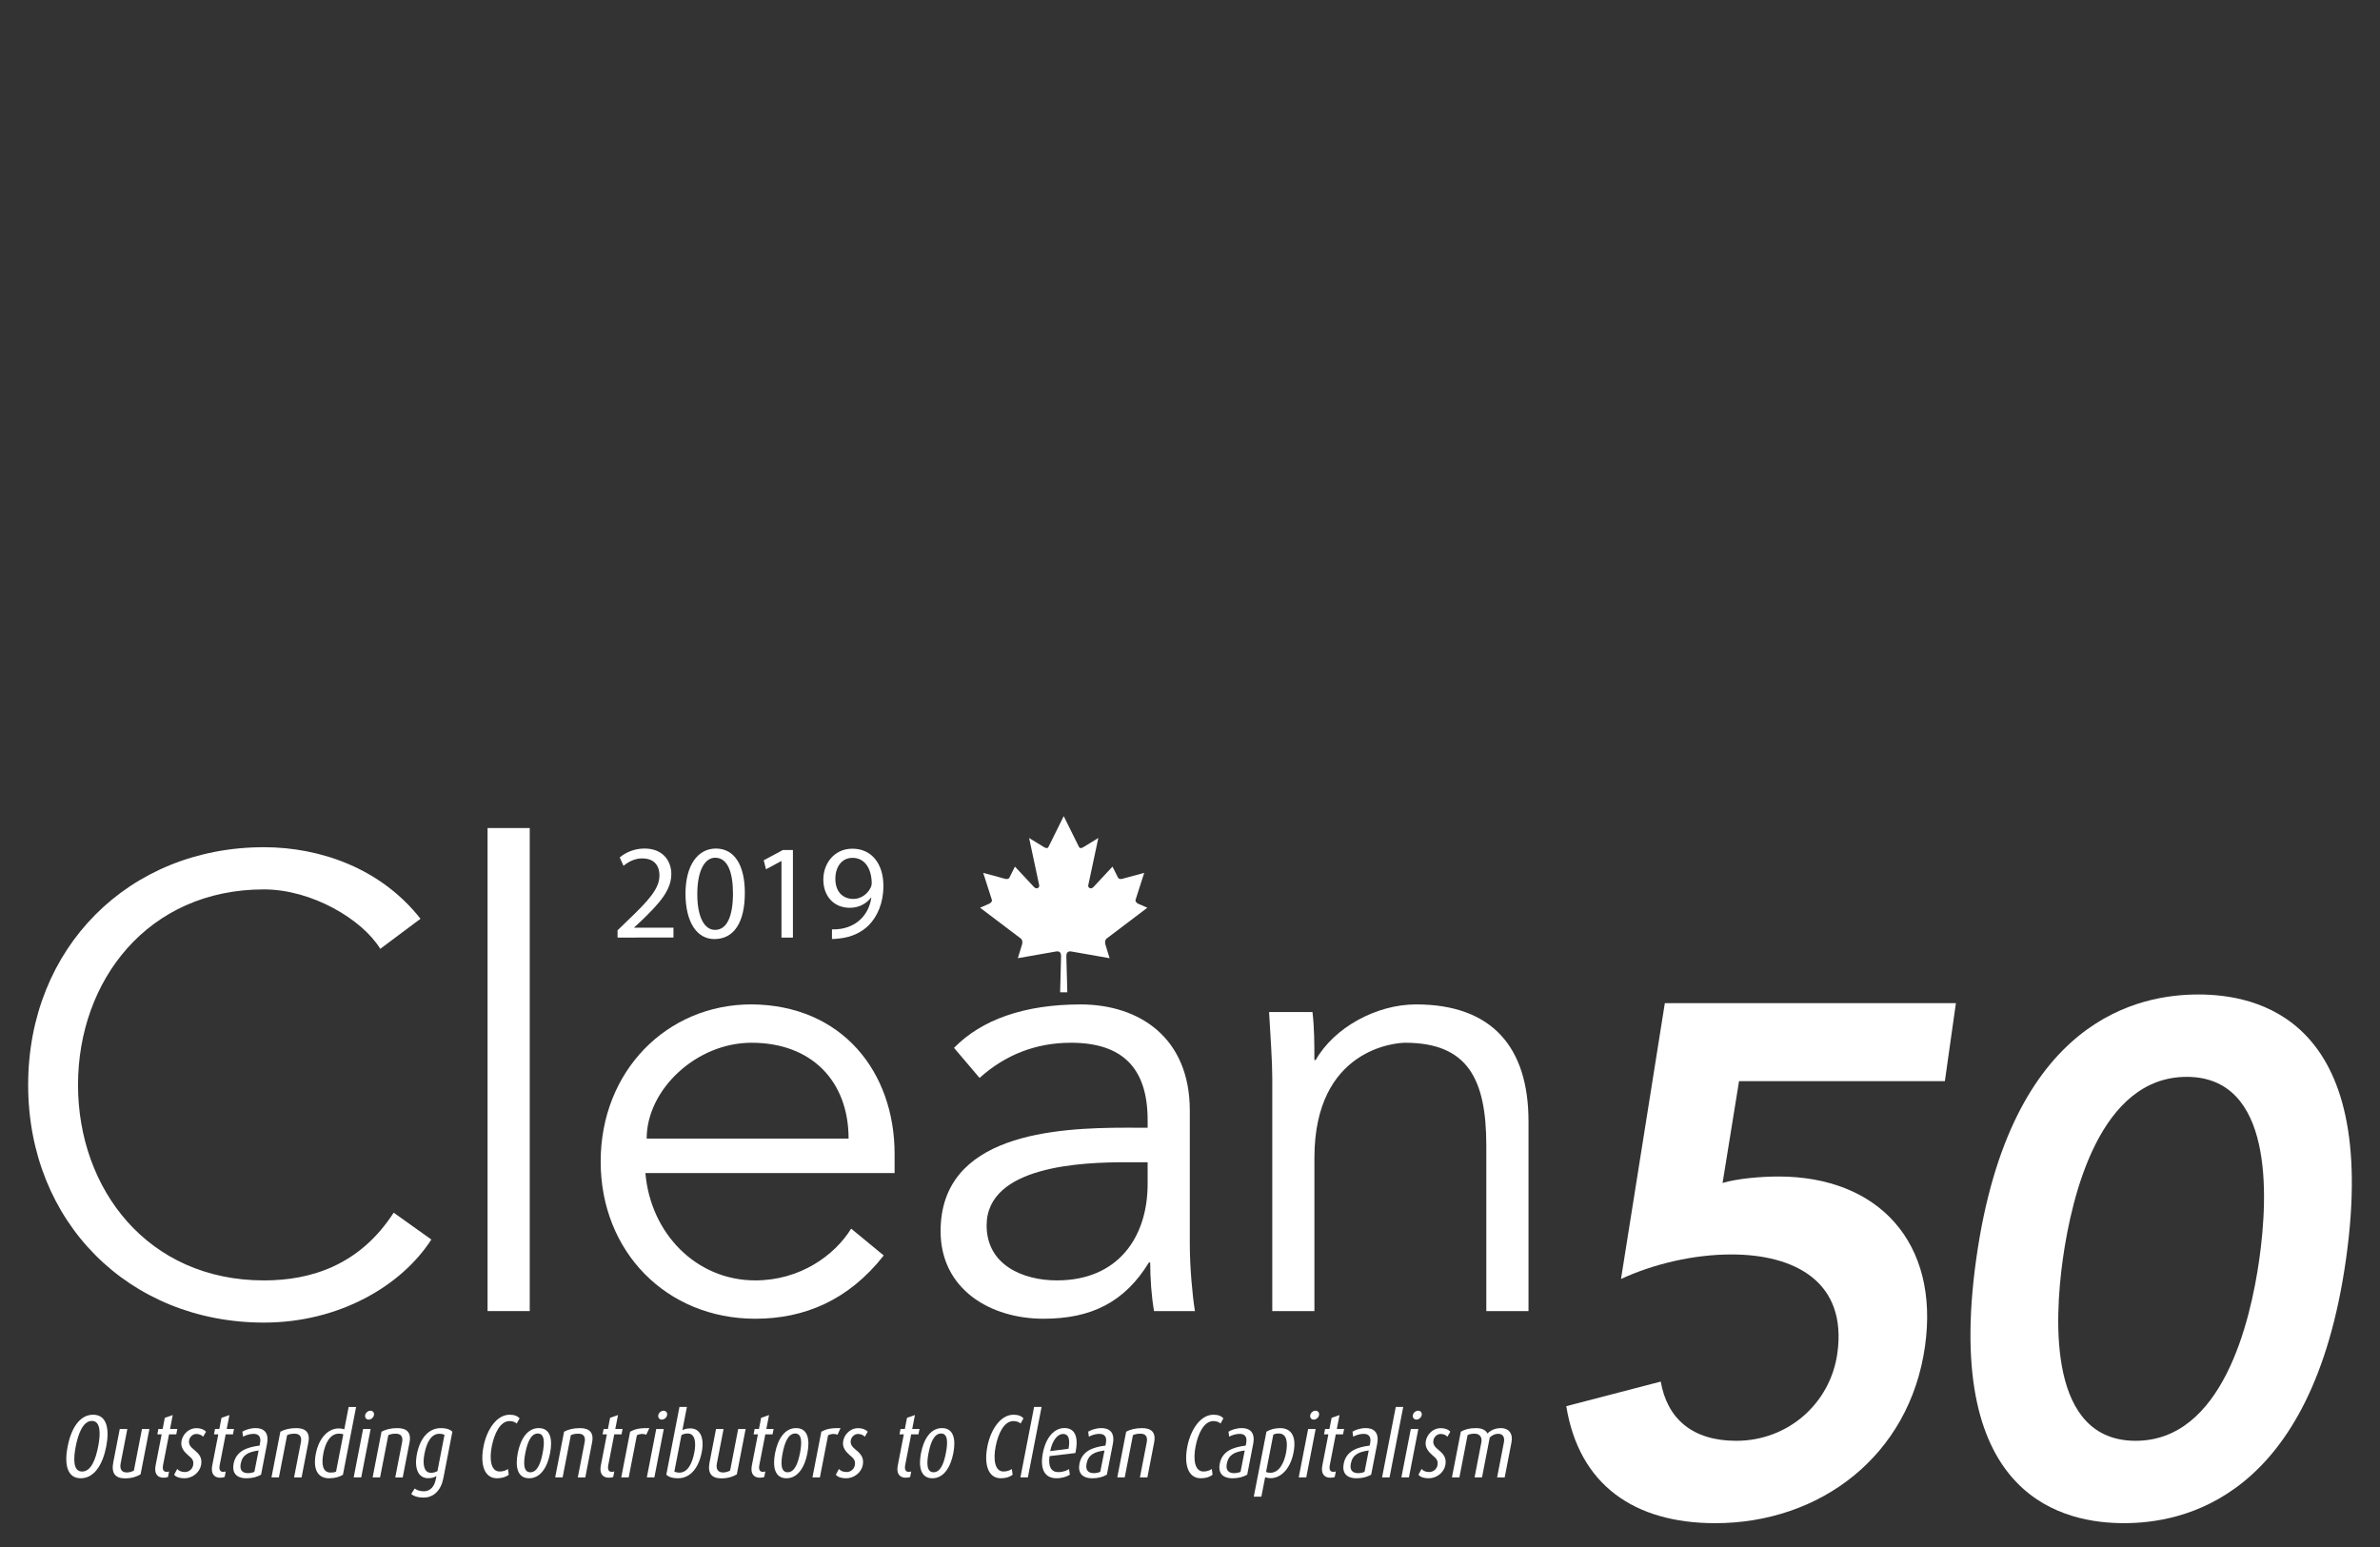 <?xml version="1.0" encoding="utf-8"?>
<!-- Generator: Adobe Illustrator 16.0.0, SVG Export Plug-In . SVG Version: 6.00 Build 0)  -->
<!DOCTYPE svg PUBLIC "-//W3C//DTD SVG 1.1//EN" "http://www.w3.org/Graphics/SVG/1.1/DTD/svg11.dtd">
<svg version="1.1" id="Layer_1" xmlns="http://www.w3.org/2000/svg" xmlns:xlink="http://www.w3.org/1999/xlink" x="0px" y="0px"
	 width="100px" height="65px" viewBox="0 0 100 65" enable-background="new 0 0 100 65" xml:space="preserve">
<rect x="0" y="0" width="100" height="65" fill="#333333" stroke="none"/>
<g>
	<path fill="#FFFFFF" d="M18.124,52.081c-1.262,1.959-3.893,3.49-7.034,3.49c-5.665,0-9.907-4.217-9.907-9.986
		c0-5.773,4.242-9.988,9.907-9.988c2.362,0,4.914,0.886,6.578,3.007l-1.691,1.263c-0.752-1.235-2.873-2.497-4.886-2.497
		c-4.887,0-7.813,3.839-7.813,8.216c0,4.375,2.926,8.213,7.813,8.213c1.986,0,4.027-0.644,5.45-2.846L18.124,52.081z"/>
	<rect x="20.486" y="34.792" fill="#FFFFFF" width="1.772" height="20.295"/>
	<path fill="#FFFFFF" d="M27.118,49.289c0.214,2.522,2.121,4.509,4.618,4.509c1.879,0,3.329-1.047,4.027-2.174l1.369,1.127
		c-1.477,1.879-3.329,2.658-5.396,2.658c-3.732,0-6.498-2.818-6.498-6.604c0-3.786,2.765-6.604,6.336-6.604
		c3.812,0.025,6.014,2.845,6.014,6.281v0.806H27.118z M35.655,47.84c0-2.389-1.53-4.027-4.081-4.027
		c-2.309,0-4.403,1.96-4.403,4.027H35.655z"/>
	<path fill="#FFFFFF" d="M48.22,47.384v-0.322c0-2.175-1.047-3.249-3.222-3.249c-1.477,0-2.765,0.51-3.839,1.478l-1.074-1.263
		c1.154-1.182,2.953-1.825,5.316-1.825c2.47,0,4.591,1.396,4.591,4.457v5.609c0,0.965,0.107,2.146,0.215,2.818h-1.718
		c-0.107-0.617-0.161-1.369-0.161-2.041h-0.054c-1.021,1.666-2.417,2.363-4.43,2.363c-2.229,0-4.323-1.234-4.323-3.679
		c0-4.08,4.806-4.348,7.813-4.348L48.22,47.384L48.22,47.384z M47.308,48.834c-1.799,0-5.853,0.134-5.853,2.655
		c0,1.666,1.53,2.309,2.953,2.309c2.578,0,3.812-1.825,3.812-4.053v-0.911H47.308z"/>
	<path fill="#FFFFFF" d="M55.146,42.523c0.08,0.671,0.08,1.344,0.08,2.015h0.056c0.778-1.369,2.55-2.336,4.215-2.336
		c3.194,0,4.726,1.799,4.726,4.914v7.971H62.45v-6.951c0-2.792-0.778-4.323-3.41-4.323c-0.375,0-3.812,0.242-3.812,4.833v6.441
		h-1.771V45.29c0-0.671-0.081-1.854-0.134-2.767H55.146z"/>
	<path fill="#FFFFFF" d="M81.717,45.427h-8.648l-0.692,4.277c0.603-0.181,1.587-0.271,2.347-0.271c4.217,0,6.77,2.791,6.159,7.13
		c-0.649,4.613-4.415,7.436-8.815,7.436c-3.398,0-5.723-1.608-6.258-4.916l3.969-1.033c0.269,1.55,1.32,2.488,3.171,2.488
		c2.186,0,3.954-1.578,4.249-3.672c0.423-3.006-1.783-4.158-4.453-4.158c-1.578,0-3.271,0.396-4.637,1.031l1.842-11.59h12.23
		L81.717,45.427z"/>
	<path fill="#FFFFFF" d="M92.366,41.785c2.397,0,7.638,0.94,6.208,11.106s-6.934,11.107-9.331,11.107s-7.638-0.941-6.207-11.107
		C84.465,42.726,89.969,41.785,92.366,41.785 M89.73,60.538c3.642,0,4.826-4.977,5.201-7.646s0.59-7.646-3.053-7.646
		s-4.827,4.977-5.203,7.646C86.302,55.562,86.088,60.538,89.73,60.538"/>
	<path fill="#FFFFFF" d="M3.393,62.112c-0.584,0-0.693-0.607-0.552-1.334c0.141-0.725,0.486-1.336,1.071-1.336
		s0.693,0.611,0.552,1.336C4.323,61.505,3.978,62.112,3.393,62.112 M3.862,59.702c-0.374,0-0.577,0.541-0.679,1.068
		c-0.102,0.521-0.119,1.059,0.266,1.059c0.389,0,0.576-0.537,0.677-1.059C4.229,60.243,4.235,59.702,3.862,59.702"/>
	<path fill="#FFFFFF" d="M5.256,62.116c-0.412,0-0.585-0.215-0.497-0.67l0.273-1.404H5.35l-0.28,1.441
		c-0.049,0.252,0.05,0.385,0.253,0.385c0.121,0,0.222-0.035,0.303-0.08l0.339-1.746h0.313l-0.371,1.904
		C5.766,62.036,5.543,62.116,5.256,62.116"/>
	<path fill="#FFFFFF" d="M6.875,62.089c-0.26,0-0.404-0.172-0.338-0.512l0.255-1.31H6.611l0.043-0.228h0.181l0.09-0.467l0.333-0.117
		L7.144,60.04H7.45l-0.044,0.228H7.102l-0.25,1.285c-0.042,0.215,0.03,0.291,0.151,0.291c0.034,0,0.069-0.009,0.101-0.017
		l-0.045,0.23C7.025,62.075,6.951,62.089,6.875,62.089"/>
	<path fill="#FFFFFF" d="M7.754,62.112c-0.204,0-0.35-0.045-0.438-0.15l0.13-0.241c0.055,0.067,0.16,0.129,0.322,0.129
		c0.163,0,0.313-0.113,0.345-0.279c0.041-0.207-0.045-0.291-0.208-0.426c-0.164-0.144-0.332-0.328-0.278-0.604
		c0.059-0.301,0.319-0.535,0.621-0.535c0.189,0,0.325,0.058,0.409,0.15l-0.124,0.211c-0.052-0.061-0.151-0.117-0.287-0.117
		c-0.144,0-0.272,0.121-0.299,0.263C7.91,60.7,8.022,60.805,8.178,60.934c0.181,0.153,0.332,0.312,0.271,0.625
		C8.385,61.876,8.079,62.112,7.754,62.112"/>
	<path fill="#FFFFFF" d="M9.256,62.089c-0.261,0-0.404-0.172-0.339-0.512l0.255-1.31H8.991l0.044-0.228h0.181l0.091-0.467
		l0.333-0.117L9.526,60.04h0.306l-0.044,0.228H9.482l-0.25,1.285c-0.042,0.215,0.03,0.291,0.151,0.291
		c0.034,0,0.069-0.009,0.102-0.017l-0.045,0.23C9.406,62.075,9.332,62.089,9.256,62.089"/>
	<path fill="#FFFFFF" d="M10.357,62.112c-0.445,0-0.612-0.244-0.542-0.611c0.104-0.539,0.573-0.696,1.092-0.762l0.019-0.098
		c0.056-0.287-0.07-0.395-0.277-0.395c-0.166,0-0.333,0.062-0.435,0.119l-0.031-0.212c0.115-0.067,0.32-0.149,0.558-0.149
		c0.317,0,0.576,0.162,0.478,0.666l-0.25,1.291C10.814,62.052,10.61,62.112,10.357,62.112 M10.867,60.944
		c-0.431,0.062-0.68,0.176-0.753,0.555c-0.051,0.263,0.062,0.398,0.307,0.398c0.103,0,0.209-0.025,0.268-0.057L10.867,60.944z"/>
	<path fill="#FFFFFF" d="M12.356,62.075l0.286-1.471c0.047-0.242-0.046-0.365-0.265-0.365c-0.154,0-0.231,0.025-0.313,0.061
		l-0.345,1.775h-0.312l0.373-1.92c0.173-0.094,0.392-0.15,0.671-0.15c0.377,0,0.589,0.17,0.506,0.601l-0.286,1.472h-0.314V62.075z"
		/>
	<path fill="#FFFFFF" d="M13.832,62.112c-0.502,0-0.685-0.4-0.562-1.029c0.131-0.676,0.525-1.065,0.962-1.065
		c0.098,0,0.178,0.019,0.234,0.037l0.183-0.938h0.313l-0.553,2.848C14.278,62.05,14.077,62.112,13.832,62.112 M14.425,60.265
		c-0.05-0.016-0.104-0.029-0.179-0.029c-0.381,0-0.577,0.402-0.658,0.822c-0.093,0.479-0.026,0.814,0.306,0.814
		c0.079,0,0.163-0.004,0.227-0.043L14.425,60.265z"/>
	<path fill="#FFFFFF" d="M14.861,62.075l0.395-2.033h0.317l-0.395,2.033H14.861z M15.492,59.647c-0.102,0-0.169-0.084-0.149-0.186
		c0.021-0.105,0.119-0.187,0.221-0.187s0.169,0.08,0.148,0.187C15.692,59.563,15.593,59.647,15.492,59.647"/>
	<path fill="#FFFFFF" d="M16.608,62.075l0.286-1.471c0.047-0.242-0.046-0.365-0.264-0.365c-0.155,0-0.232,0.025-0.314,0.061
		l-0.346,1.775h-0.313l0.373-1.92c0.174-0.094,0.392-0.15,0.671-0.15c0.377,0,0.589,0.17,0.506,0.601l-0.286,1.472h-0.313V62.075z"
		/>
	<path fill="#FFFFFF" d="M17.801,62.923c-0.25,0-0.422-0.062-0.522-0.15l0.144-0.232c0.064,0.056,0.21,0.119,0.38,0.119
		c0.294,0,0.455-0.223,0.511-0.516l0.024-0.125c-0.099,0.064-0.213,0.09-0.35,0.09c-0.404,0-0.591-0.391-0.472-1.006
		c0.126-0.652,0.477-1.098,1.005-1.098c0.256,0,0.402,0.067,0.487,0.149l-0.379,1.953C18.531,62.622,18.22,62.923,17.801,62.923
		 M18.676,60.288c-0.044-0.026-0.124-0.045-0.218-0.045c-0.325,0-0.526,0.334-0.625,0.848c-0.089,0.457-0.007,0.791,0.269,0.791
		c0.075,0,0.152-0.006,0.278-0.069L18.676,60.288z"/>
	<path fill="#FFFFFF" d="M20.882,62.112c-0.536,0-0.713-0.58-0.567-1.334c0.138-0.709,0.554-1.336,1.098-1.336
		c0.204,0,0.333,0.057,0.42,0.152l-0.122,0.217c-0.055-0.049-0.15-0.102-0.301-0.102c-0.396,0-0.642,0.528-0.748,1.067
		c-0.102,0.527-0.045,1.052,0.332,1.052c0.151,0,0.27-0.05,0.349-0.105l0.033,0.238C21.271,62.052,21.101,62.112,20.882,62.112"/>
	<path fill="#FFFFFF" d="M22.232,62.112c-0.483,0-0.592-0.467-0.479-1.051c0.116-0.598,0.406-1.057,0.885-1.057
		c0.483,0,0.59,0.459,0.474,1.057C22.999,61.646,22.712,62.112,22.232,62.112 M22.599,60.231c-0.306,0-0.448,0.418-0.527,0.824
		c-0.079,0.408-0.088,0.805,0.21,0.805c0.301,0,0.438-0.396,0.518-0.805C22.879,60.649,22.9,60.231,22.599,60.231"/>
	<path fill="#FFFFFF" d="M24.278,62.075l0.286-1.471c0.047-0.242-0.046-0.365-0.265-0.365c-0.154,0-0.231,0.025-0.314,0.061
		l-0.345,1.775h-0.313l0.374-1.92c0.173-0.094,0.391-0.15,0.671-0.15c0.377,0,0.589,0.17,0.506,0.601l-0.286,1.472h-0.314V62.075z"
		/>
	<path fill="#FFFFFF" d="M25.583,62.089c-0.26,0-0.404-0.172-0.338-0.512l0.254-1.31h-0.181l0.044-0.228h0.181l0.091-0.467
		l0.333-0.117l-0.114,0.584h0.306l-0.044,0.228h-0.306l-0.25,1.285c-0.042,0.215,0.03,0.291,0.151,0.291
		c0.034,0,0.069-0.009,0.101-0.017l-0.045,0.23C25.733,62.075,25.658,62.089,25.583,62.089"/>
	<path fill="#FFFFFF" d="M27.153,60.284c-0.125-0.057-0.279-0.041-0.393,0.021l-0.344,1.77h-0.313l0.373-1.92
		c0.198-0.105,0.371-0.158,0.807-0.15L27.153,60.284z"/>
	<path fill="#FFFFFF" d="M27.178,62.075l0.395-2.033h0.317l-0.395,2.033H27.178z M27.809,59.647c-0.103,0-0.169-0.084-0.149-0.186
		c0.021-0.105,0.119-0.187,0.221-0.187c0.101,0,0.169,0.08,0.148,0.187C28.01,59.563,27.911,59.647,27.809,59.647"/>
	<path fill="#FFFFFF" d="M28.491,62.112c-0.265,0-0.41-0.068-0.495-0.15l0.553-2.848h0.313l-0.191,0.98
		c0.073-0.045,0.189-0.078,0.34-0.078c0.404,0,0.593,0.389,0.474,0.998C29.359,61.667,29.012,62.112,28.491,62.112 M28.902,60.231
		c-0.087,0-0.172,0.012-0.27,0.066l-0.298,1.535c0.045,0.022,0.124,0.043,0.211,0.043c0.34,0,0.533-0.355,0.628-0.847
		C29.258,60.593,29.197,60.231,28.902,60.231"/>
	<path fill="#FFFFFF" d="M30.309,62.116c-0.412,0-0.585-0.215-0.496-0.67l0.272-1.404h0.317l-0.28,1.441
		c-0.049,0.252,0.05,0.385,0.253,0.385c0.121,0,0.222-0.035,0.302-0.08l0.339-1.746h0.313l-0.37,1.904
		C30.819,62.036,30.596,62.116,30.309,62.116"/>
	<path fill="#FFFFFF" d="M31.929,62.089c-0.261,0-0.404-0.172-0.339-0.512l0.255-1.31h-0.181l0.044-0.228h0.181l0.091-0.467
		l0.333-0.117l-0.114,0.584h0.306l-0.044,0.228h-0.305l-0.25,1.285c-0.042,0.215,0.03,0.291,0.15,0.291
		c0.034,0,0.07-0.009,0.101-0.017l-0.045,0.23C32.079,62.075,32.004,62.089,31.929,62.089"/>
	<path fill="#FFFFFF" d="M33.044,62.112c-0.483,0-0.592-0.467-0.479-1.051c0.116-0.598,0.406-1.057,0.885-1.057
		c0.483,0,0.59,0.459,0.474,1.057C33.811,61.646,33.524,62.112,33.044,62.112 M33.411,60.231c-0.306,0-0.448,0.418-0.527,0.824
		c-0.08,0.408-0.088,0.805,0.21,0.805c0.301,0,0.439-0.396,0.518-0.805C33.691,60.649,33.712,60.231,33.411,60.231"/>
	<path fill="#FFFFFF" d="M35.188,60.284c-0.125-0.057-0.279-0.041-0.394,0.021l-0.344,1.77h-0.313l0.373-1.92
		c0.198-0.105,0.37-0.158,0.807-0.15L35.188,60.284z"/>
	<path fill="#FFFFFF" d="M35.557,62.112c-0.204,0-0.35-0.045-0.438-0.15l0.13-0.241c0.054,0.067,0.16,0.129,0.322,0.129
		c0.162,0,0.313-0.113,0.345-0.279c0.04-0.207-0.046-0.291-0.208-0.426c-0.165-0.144-0.333-0.328-0.279-0.604
		c0.059-0.301,0.319-0.535,0.621-0.535c0.188,0,0.325,0.058,0.409,0.15l-0.124,0.211c-0.052-0.061-0.151-0.117-0.287-0.117
		c-0.143,0-0.272,0.121-0.299,0.263c-0.037,0.188,0.075,0.293,0.231,0.422c0.182,0.153,0.332,0.312,0.271,0.625
		C36.188,61.876,35.881,62.112,35.557,62.112"/>
	<path fill="#FFFFFF" d="M38.059,62.089c-0.26,0-0.404-0.172-0.338-0.512l0.255-1.31h-0.182l0.044-0.228h0.181l0.091-0.467
		l0.333-0.117l-0.114,0.584h0.306l-0.044,0.228h-0.306l-0.25,1.285c-0.042,0.215,0.03,0.291,0.15,0.291
		c0.035,0,0.07-0.009,0.102-0.017l-0.045,0.23C38.209,62.075,38.134,62.089,38.059,62.089"/>
	<path fill="#FFFFFF" d="M39.175,62.112c-0.483,0-0.592-0.467-0.479-1.051c0.116-0.598,0.405-1.057,0.885-1.057
		c0.483,0,0.59,0.459,0.474,1.057C39.941,61.646,39.654,62.112,39.175,62.112 M39.541,60.231c-0.306,0-0.448,0.418-0.527,0.824
		c-0.08,0.408-0.088,0.805,0.21,0.805c0.302,0,0.439-0.396,0.518-0.805C39.822,60.649,39.843,60.231,39.541,60.231"/>
	<path fill="#FFFFFF" d="M42.053,62.112c-0.536,0-0.713-0.58-0.567-1.334c0.138-0.709,0.554-1.336,1.098-1.336
		c0.204,0,0.333,0.057,0.42,0.152l-0.122,0.217c-0.054-0.049-0.15-0.102-0.301-0.102c-0.396,0-0.642,0.528-0.747,1.067
		c-0.103,0.527-0.046,1.052,0.331,1.052c0.151,0,0.27-0.05,0.349-0.105l0.033,0.238C42.442,62.052,42.272,62.112,42.053,62.112"/>
	<polygon fill="#FFFFFF" points="42.875,62.075 43.45,59.114 43.764,59.114 43.188,62.075 	"/>
	<path fill="#FFFFFF" d="M44.098,61.181c-0.062,0.438,0.07,0.672,0.364,0.672c0.208,0,0.368-0.068,0.455-0.125l0.034,0.234
		c-0.122,0.082-0.328,0.149-0.562,0.149c-0.46,0-0.711-0.336-0.571-1.059c0.131-0.677,0.491-1.05,0.906-1.05
		c0.43,0,0.611,0.351,0.46,1.05L44.098,61.181z M44.667,60.249c-0.227,0-0.45,0.263-0.541,0.722l0.771-0.099
		C44.971,60.454,44.894,60.249,44.667,60.249"/>
	<path fill="#FFFFFF" d="M45.897,62.112c-0.445,0-0.613-0.244-0.542-0.611c0.104-0.539,0.573-0.696,1.091-0.762l0.019-0.098
		c0.056-0.287-0.07-0.395-0.278-0.395c-0.166,0-0.333,0.062-0.435,0.119l-0.03-0.212c0.115-0.067,0.32-0.149,0.557-0.149
		c0.317,0,0.577,0.162,0.479,0.666l-0.251,1.291C46.354,62.052,46.149,62.112,45.897,62.112 M46.408,60.944
		c-0.432,0.062-0.68,0.176-0.754,0.555c-0.051,0.263,0.062,0.398,0.308,0.398c0.102,0,0.209-0.025,0.268-0.057L46.408,60.944z"/>
	<path fill="#FFFFFF" d="M47.896,62.075l0.286-1.471c0.047-0.242-0.046-0.365-0.265-0.365c-0.155,0-0.231,0.025-0.314,0.061
		l-0.345,1.775h-0.313l0.373-1.92c0.173-0.094,0.392-0.15,0.671-0.15c0.377,0,0.589,0.17,0.505,0.601l-0.284,1.47H47.896z"/>
	<path fill="#FFFFFF" d="M50.454,62.112c-0.536,0-0.713-0.58-0.566-1.334c0.138-0.709,0.553-1.336,1.096-1.336
		c0.205,0,0.334,0.057,0.42,0.152l-0.12,0.217c-0.056-0.049-0.15-0.102-0.302-0.102c-0.396,0-0.644,0.528-0.748,1.067
		c-0.103,0.527-0.046,1.052,0.332,1.052c0.15,0,0.271-0.05,0.35-0.105l0.032,0.238C50.844,62.052,50.673,62.112,50.454,62.112"/>
	<path fill="#FFFFFF" d="M51.789,62.112c-0.443,0-0.612-0.244-0.54-0.611c0.104-0.539,0.571-0.696,1.092-0.762l0.019-0.098
		c0.056-0.287-0.069-0.395-0.277-0.395c-0.166,0-0.334,0.062-0.436,0.119l-0.03-0.212c0.114-0.067,0.319-0.149,0.558-0.149
		c0.317,0,0.577,0.162,0.479,0.666l-0.25,1.291C52.247,62.052,52.043,62.112,51.789,62.112 M52.3,60.944
		c-0.431,0.062-0.68,0.176-0.753,0.555c-0.051,0.263,0.062,0.398,0.309,0.398c0.101,0,0.209-0.025,0.268-0.057L52.3,60.944z"/>
	<path fill="#FFFFFF" d="M53.387,62.108c-0.099,0-0.173-0.021-0.229-0.041l-0.16,0.818H52.68l0.532-2.73
		c0.146-0.09,0.343-0.15,0.575-0.15c0.503,0,0.688,0.396,0.562,1.029C54.219,61.708,53.824,62.108,53.387,62.108 M53.732,60.231
		c-0.105,0-0.178,0.018-0.232,0.049l-0.305,1.568c0.046,0.016,0.099,0.033,0.179,0.033c0.381,0,0.581-0.426,0.659-0.828
		C54.121,60.601,54.068,60.231,53.732,60.231"/>
	<path fill="#FFFFFF" d="M54.568,62.075l0.396-2.033h0.316l-0.395,2.033H54.568z M55.201,59.647c-0.104,0-0.17-0.084-0.149-0.186
		c0.021-0.105,0.118-0.187,0.22-0.187c0.104,0,0.17,0.08,0.149,0.187C55.4,59.563,55.303,59.647,55.201,59.647"/>
	<path fill="#FFFFFF" d="M55.898,62.089c-0.262,0-0.404-0.172-0.338-0.512l0.254-1.31h-0.182l0.044-0.228h0.183l0.091-0.467
		l0.332-0.117l-0.113,0.584h0.306l-0.045,0.228h-0.305l-0.25,1.285c-0.042,0.215,0.029,0.291,0.15,0.291
		c0.035,0,0.068-0.009,0.102-0.017l-0.045,0.23C56.049,62.075,55.975,62.089,55.898,62.089"/>
	<path fill="#FFFFFF" d="M57,62.112c-0.445,0-0.613-0.244-0.542-0.611c0.104-0.539,0.573-0.696,1.091-0.762l0.02-0.098
		c0.057-0.287-0.069-0.395-0.276-0.395c-0.166,0-0.334,0.062-0.437,0.119l-0.028-0.212c0.114-0.067,0.319-0.149,0.557-0.149
		c0.317,0,0.576,0.162,0.479,0.666l-0.252,1.291C57.457,62.052,57.252,62.112,57,62.112 M57.51,60.944
		c-0.432,0.062-0.68,0.176-0.753,0.555c-0.051,0.263,0.062,0.398,0.308,0.398c0.103,0,0.209-0.025,0.269-0.057L57.51,60.944z"/>
	<polygon fill="#FFFFFF" points="58.07,62.075 58.646,59.114 58.959,59.114 58.384,62.075 	"/>
	<path fill="#FFFFFF" d="M58.882,62.075l0.396-2.033h0.316l-0.395,2.033H58.882z M59.514,59.647c-0.104,0-0.17-0.084-0.15-0.186
		c0.021-0.105,0.119-0.187,0.222-0.187s0.169,0.08,0.149,0.187C59.713,59.563,59.613,59.647,59.514,59.647"/>
	<path fill="#FFFFFF" d="M60.036,62.112c-0.203,0-0.351-0.045-0.438-0.15l0.131-0.241c0.056,0.067,0.16,0.129,0.321,0.129
		c0.163,0,0.313-0.113,0.347-0.279c0.039-0.207-0.047-0.291-0.209-0.426c-0.164-0.144-0.332-0.328-0.278-0.604
		c0.059-0.301,0.319-0.535,0.62-0.535c0.189,0,0.326,0.058,0.408,0.15l-0.123,0.211c-0.053-0.061-0.15-0.117-0.287-0.117
		c-0.145,0-0.272,0.121-0.299,0.263c-0.037,0.188,0.074,0.293,0.229,0.422c0.183,0.153,0.332,0.312,0.271,0.625
		C60.667,61.876,60.361,62.112,60.036,62.112"/>
	<path fill="#FFFFFF" d="M62.904,62.075l0.285-1.471c0.045-0.23-0.051-0.361-0.244-0.361c-0.127,0-0.243,0.053-0.35,0.156
		l-0.326,1.676h-0.312l0.284-1.467c0.042-0.211-0.062-0.369-0.278-0.369c-0.136,0-0.211,0.018-0.299,0.057l-0.345,1.779h-0.313
		l0.373-1.92c0.169-0.094,0.347-0.15,0.638-0.15c0.271,0,0.416,0.095,0.479,0.224c0.161-0.147,0.338-0.224,0.576-0.224
		c0.306,0,0.51,0.211,0.435,0.601l-0.285,1.472h-0.318V62.075z"/>
	<path fill="#FFFFFF" d="M44.694,41.693h0.151l-0.041-1.524c0.004-0.149,0.067-0.208,0.202-0.192
		c0.539,0.094,1.077,0.189,1.616,0.284c-0.057-0.186-0.114-0.371-0.171-0.556c-0.033-0.101-0.029-0.209,0.05-0.273
		c0.569-0.431,1.138-0.861,1.707-1.292c-0.131-0.058-0.263-0.115-0.394-0.172c-0.074-0.041-0.121-0.107-0.101-0.162
		c0.121-0.377,0.242-0.754,0.363-1.131c-0.31,0.084-0.62,0.168-0.929,0.252c-0.081,0.019-0.144,0.001-0.171-0.051
		c-0.078-0.155-0.155-0.311-0.232-0.464c-0.256,0.275-0.548,0.586-0.803,0.861c-0.114,0.112-0.237,0.018-0.217-0.073
		c0.142-0.664,0.283-1.327,0.424-1.99c-0.209,0.127-0.417,0.255-0.626,0.384c-0.096,0.059-0.157,0.047-0.182,0
		c-0.215-0.435-0.431-0.869-0.646-1.303c-0.215,0.434-0.43,0.868-0.646,1.303c-0.024,0.048-0.085,0.059-0.182,0
		c-0.209-0.128-0.418-0.256-0.626-0.384c0.142,0.663,0.283,1.327,0.424,1.99c0.02,0.091-0.103,0.187-0.216,0.073
		c-0.256-0.275-0.548-0.586-0.804-0.861c-0.078,0.154-0.155,0.31-0.232,0.464c-0.028,0.053-0.091,0.069-0.172,0.051
		c-0.309-0.084-0.619-0.168-0.929-0.252c0.122,0.377,0.242,0.754,0.363,1.131c0.021,0.054-0.026,0.121-0.101,0.161
		c-0.131,0.057-0.263,0.115-0.394,0.172c0.569,0.431,1.138,0.862,1.708,1.292c0.08,0.064,0.083,0.173,0.05,0.273
		c-0.057,0.185-0.114,0.371-0.171,0.556c0.538-0.094,1.077-0.188,1.615-0.283c0.135-0.017,0.198,0.042,0.202,0.192l-0.04,1.523
		L44.694,41.693L44.694,41.693z"/>
	<path fill="#FFFFFF" d="M25.948,39.394v-0.305l0.39-0.379c0.94-0.895,1.364-1.37,1.37-1.923c0-0.374-0.181-0.72-0.73-0.72
		c-0.333,0-0.611,0.17-0.78,0.312l-0.159-0.352c0.255-0.215,0.617-0.374,1.042-0.374c0.792,0,1.126,0.543,1.126,1.069
		c0,0.679-0.492,1.229-1.268,1.975l-0.294,0.271v0.011h1.652v0.413L25.948,39.394L25.948,39.394z"/>
	<path fill="#FFFFFF" d="M31.296,37.516c0,1.25-0.464,1.941-1.279,1.941c-0.718,0-1.204-0.673-1.216-1.891
		c0-1.232,0.532-1.913,1.279-1.913C30.854,35.653,31.296,36.344,31.296,37.516 M29.298,37.571c0,0.957,0.294,1.5,0.747,1.5
		c0.509,0,0.752-0.594,0.752-1.533c0-0.905-0.232-1.499-0.747-1.499C29.615,36.039,29.298,36.57,29.298,37.571"/>
	<polygon fill="#FFFFFF" points="32.835,36.18 32.824,36.18 32.185,36.524 32.089,36.146 32.892,35.716 33.316,35.716 
		33.316,39.394 32.835,39.394 	"/>
	<path fill="#FFFFFF" d="M34.957,39.048c0.102,0.006,0.232,0,0.374-0.022c0.781-0.13,1.194-0.7,1.278-1.307h-0.017
		c-0.176,0.232-0.481,0.424-0.889,0.424c-0.65,0-1.109-0.47-1.109-1.188c0-0.675,0.458-1.296,1.222-1.296
		c0.787,0,1.302,0.61,1.302,1.566c0,0.726-0.261,1.295-0.623,1.658c-0.305,0.3-0.713,0.486-1.177,0.543
		c-0.147,0.022-0.271,0.028-0.362,0.028L34.957,39.048L34.957,39.048z M35.099,36.927c0,0.526,0.299,0.843,0.758,0.843
		c0.3,0,0.578-0.187,0.713-0.453c0.034-0.057,0.057-0.13,0.057-0.221c-0.012-0.604-0.289-1.052-0.809-1.052
		C35.387,36.044,35.099,36.399,35.099,36.927"/>
</g>
</svg>
